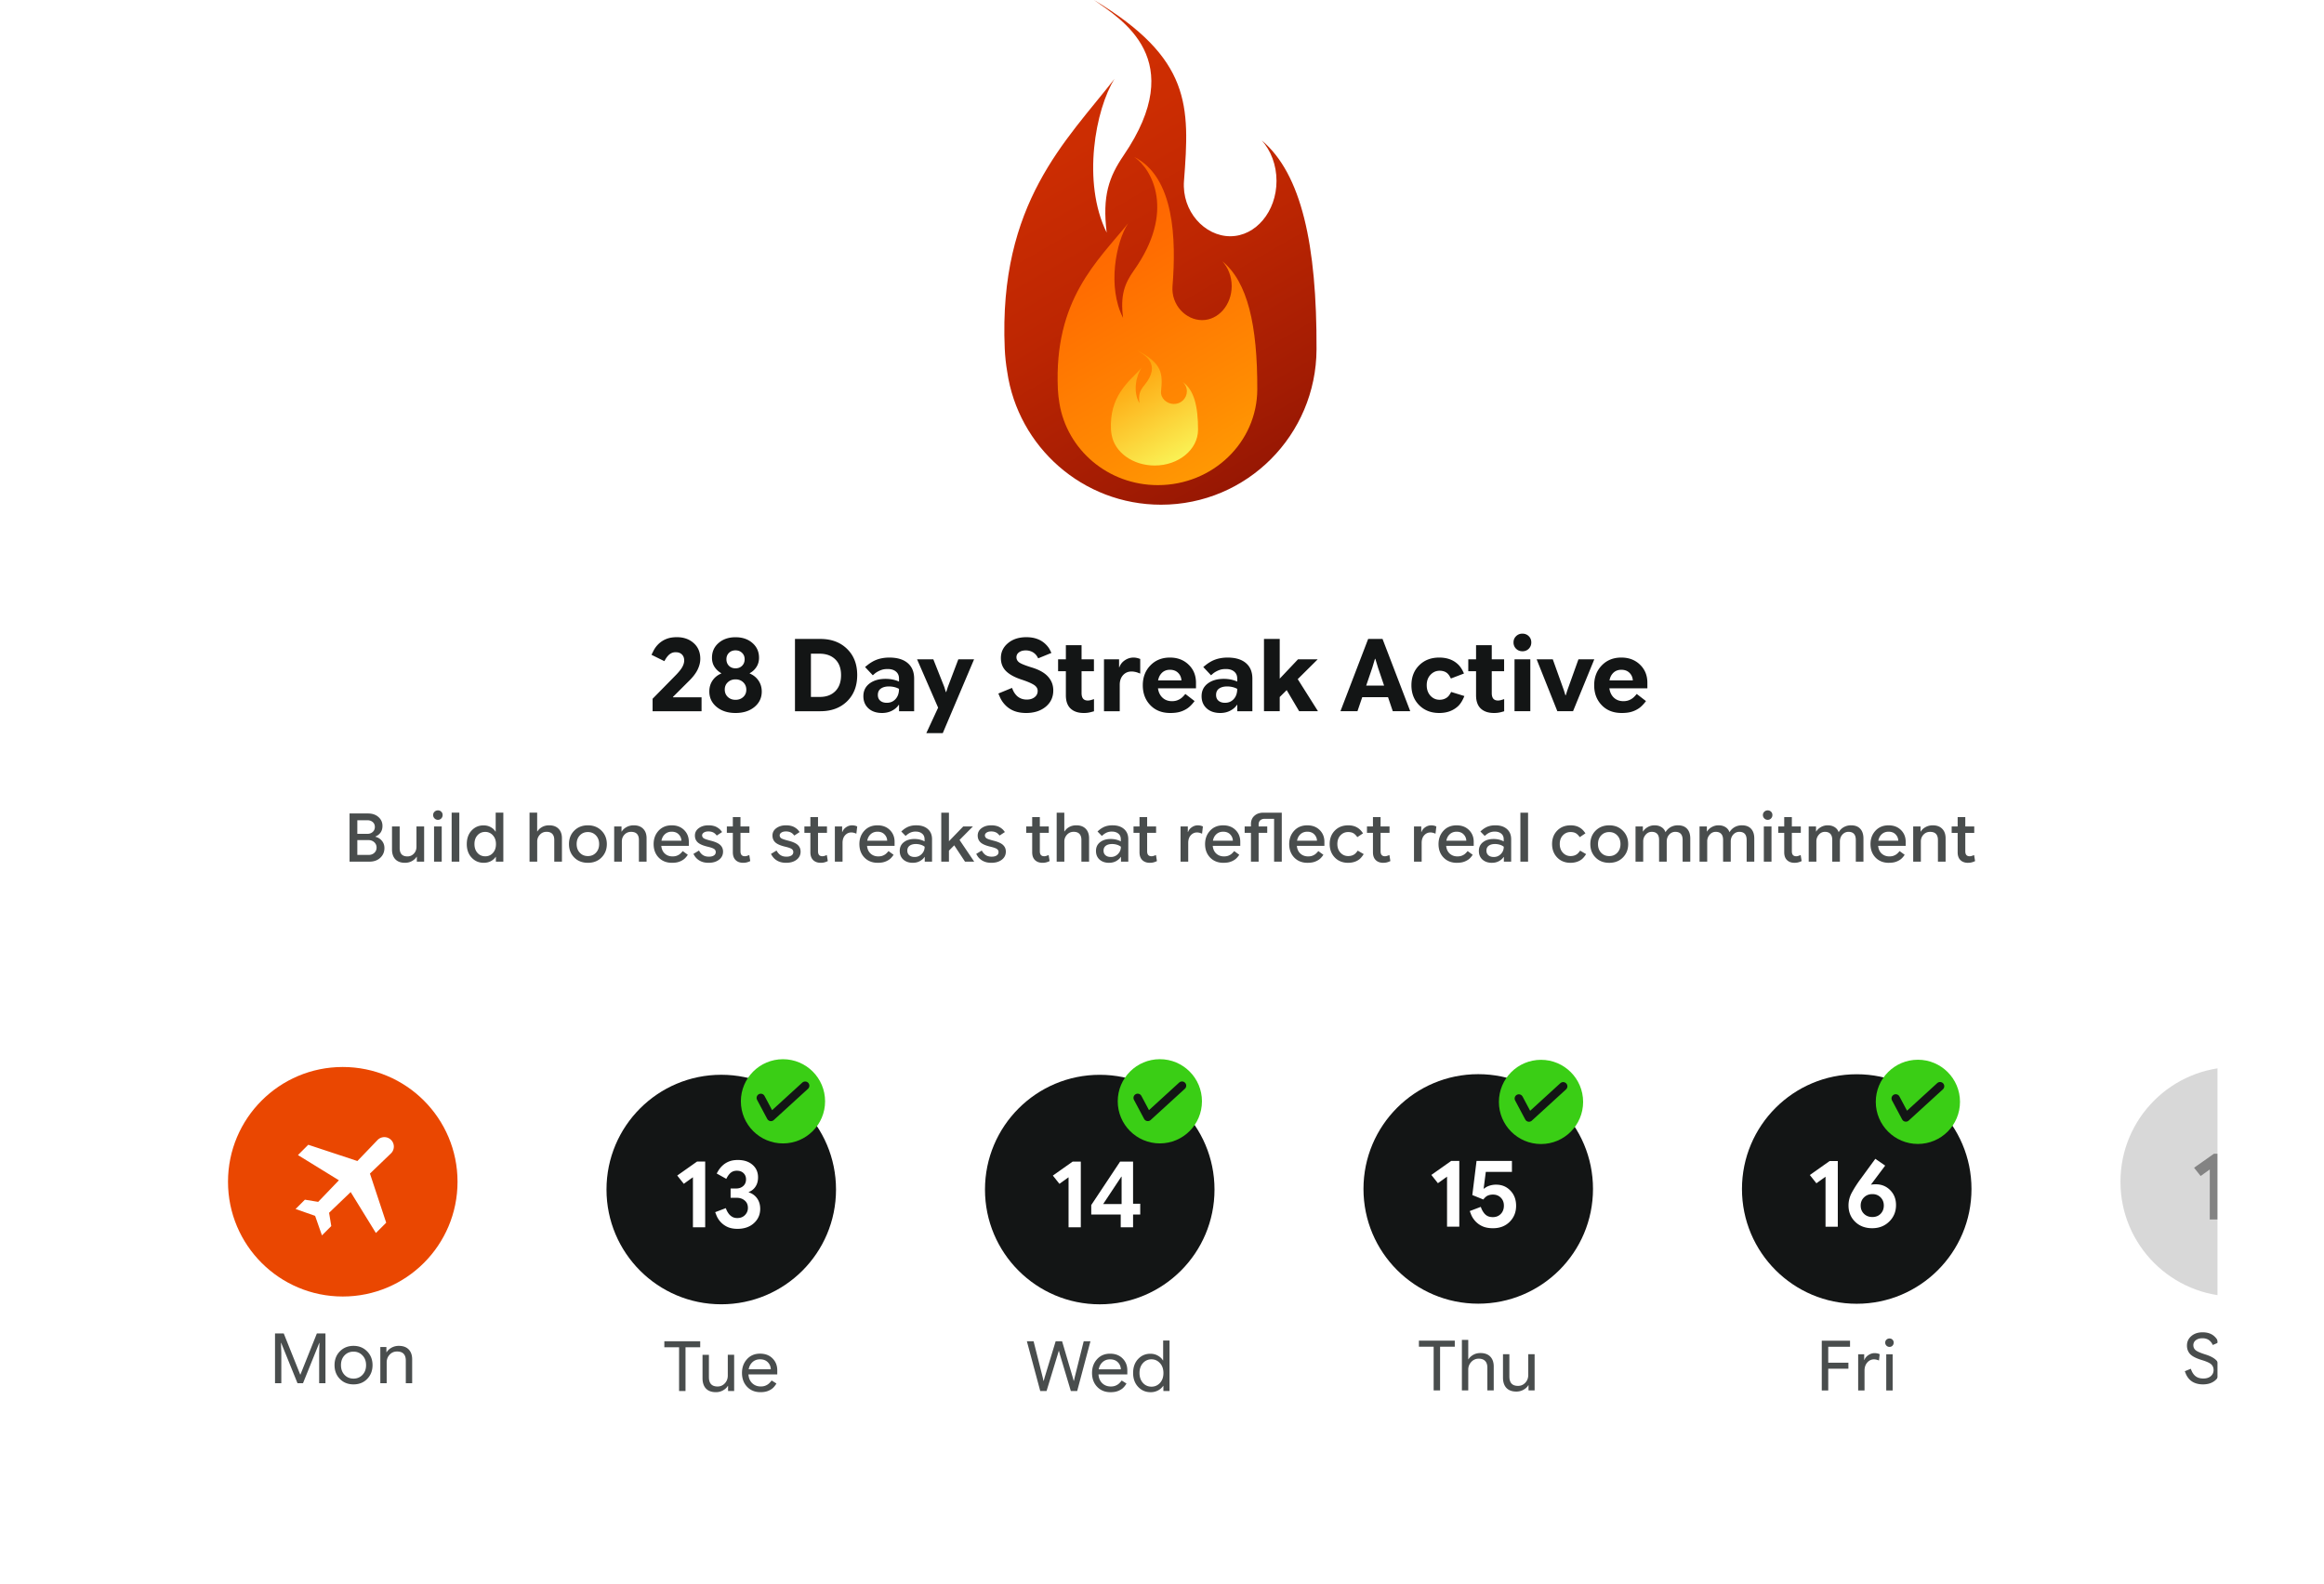 <svg xmlns="http://www.w3.org/2000/svg" width="468" height="319" fill="none"><circle cx="-7.194" cy="236.982" r="23.11" fill="#EA4701"/><path fill="#fff" d="M2.34 228.556a1.91 1.91 0 0 0-2.726.028l-4.054 4.224-9.891-3.274-2.077 2.077 8.245 5.077-4.172 4.347-2.675-.439-1.877 1.876 3.933 1.378 1.378 3.933 1.877-1.876-.44-2.676 4.348-4.172 5.077 8.245 2.076-2.076-3.273-9.892 4.223-4.053a1.909 1.909 0 0 0 .028-2.727Z"/><path fill="#494D4D" d="M-17.12 279.833c-.701 0-1.327-.105-1.877-.315a3.867 3.867 0 0 1-1.383-.898 4.173 4.173 0 0 1-.841-1.213l-.275-.639 1.885-.817.202.445c.135.296.313.566.534.808.22.243.488.429.8.558.313.13.666.195 1.06.195.593 0 1.073-.146 1.44-.437a1.42 1.42 0 0 0 .55-1.157c0-.437-.2-.801-.599-1.092-.393-.291-1.084-.59-2.07-.898-1.198-.382-2.058-.843-2.58-1.383-.524-.539-.785-1.216-.785-2.03 0-.943.366-1.723 1.1-2.337.733-.615 1.68-.922 2.839-.922.614 0 1.162.086 1.642.258a3.52 3.52 0 0 1 1.253.736c.35.319.61.639.777.963l.25.485-1.827.801-.154-.275a2.265 2.265 0 0 0-.453-.55 1.913 1.913 0 0 0-.68-.413 2.458 2.458 0 0 0-.881-.145c-.518 0-.936.119-1.254.356a1.094 1.094 0 0 0-.477.93c0 .356.151.66.453.914.302.248 1.014.547 2.135.898 1.197.361 2.071.841 2.621 1.439.55.599.825 1.324.825 2.176 0 1.068-.391 1.928-1.173 2.58-.782.653-1.8.979-3.057.979Zm8.844 0c-.981 0-1.744-.278-2.289-.833-.54-.561-.809-1.351-.809-2.37v-5.443h2.16v5.071c0 .62.143 1.089.428 1.407.286.313.696.47 1.23.47.55 0 1.01-.205 1.383-.615.377-.415.566-.922.566-1.521v-4.812h2.16v8.371h-2.047v-2.127l.987.987h-1.035c-.243.409-.607.749-1.092 1.019-.48.264-1.027.396-1.642.396Zm6.928-.275v-8.371h2.07v1.512L.48 272.4h.29a2.985 2.985 0 0 1 1.173-1.076 3.388 3.388 0 0 1 1.626-.412c.943 0 1.685.28 2.224.841.54.561.809 1.321.809 2.281v5.524h-2.16v-5.039c0-.588-.143-1.035-.429-1.343-.285-.307-.711-.461-1.278-.461-.55 0-1.008.205-1.375.615-.366.404-.55.901-.55 1.488v4.74h-2.16Z"/><circle cx="69.025" cy="237.982" r="23.11" fill="#EA4701"/><path fill="#fff" d="M78.75 229.556a1.91 1.91 0 0 0-2.726.028l-4.053 4.224-9.892-3.274-2.077 2.077 8.245 5.077-4.171 4.347-2.676-.439-1.877 1.876 3.934 1.378 1.377 3.933 1.877-1.876-.44-2.676 4.348-4.172 5.077 8.245 2.076-2.076-3.273-9.892 4.224-4.053a1.909 1.909 0 0 0 .028-2.727Z"/><path fill="#494D4D" d="M55.383 278.558v-10.024h1.757l3.318 8.281h.042l3.31-8.281h1.73v10.024h-1.267v-6.055l.063-2.065h-.042l-3.276 8.12h-1.106l-3.29-8.127h-.042l.07 2.072v6.055h-1.267Zm15.81.231c-1.125 0-2.045-.369-2.759-1.106-.71-.737-1.064-1.661-1.064-2.772 0-1.125.36-2.051 1.078-2.779.724-.733 1.638-1.099 2.744-1.099 1.106 0 2.02.371 2.744 1.113.724.737 1.085 1.659 1.085 2.765s-.357 2.03-1.07 2.772c-.715.737-1.634 1.106-2.759 1.106Zm0-1.162c.723 0 1.325-.252 1.805-.756s.721-1.157.721-1.96c0-.803-.242-1.456-.728-1.96-.48-.504-1.08-.756-1.799-.756-.728 0-1.332.252-1.813.756-.476.499-.714 1.153-.714 1.96 0 .803.238 1.456.714 1.96s1.08.756 1.813.756Zm5.396.931v-7.294h1.225v1.281l-.19-.231h.232c.224-.369.555-.674.994-.917a2.98 2.98 0 0 1 1.456-.364c.863 0 1.528.24 1.995.721.466.481.7 1.148.7 2.002v4.802H81.72v-4.564c0-.593-.145-1.045-.434-1.358-.285-.313-.73-.469-1.337-.469-.593 0-1.088.212-1.484.637-.397.425-.595.945-.595 1.561v4.193h-1.281Z"/><circle cx="145.244" cy="239.55" r="23.11" fill="#131515"/><circle cx="157.673" cy="221.785" r="8.48" fill="#3ACE15"/><path stroke="#131515" stroke-linecap="round" stroke-linejoin="round" stroke-width="1.696" d="m153.209 221.098 2.042 3.832 6.887-6.29"/><path fill="#fff" d="M139.541 247.151v-10.075l-1.84 1.321-1.322-1.663 3.994-2.82h1.636v13.237h-2.468Zm8.962.315c-.77 0-1.436-.127-1.997-.379a4.355 4.355 0 0 1-1.396-1.008 4.355 4.355 0 0 1-.822-1.294l-.268-.675 2.135-.813.157.379c.105.246.253.499.444.758.197.252.434.459.712.619.283.16.622.24 1.016.24.635 0 1.147-.2 1.535-.6.394-.401.592-.882.592-1.443 0-.634-.216-1.13-.648-1.488-.425-.363-.955-.545-1.589-.545h-1.248v-1.877h1.118c.579 0 1.054-.166 1.424-.499.376-.333.564-.779.564-1.34 0-.518-.17-.937-.509-1.257-.333-.321-.782-.481-1.349-.481-.333 0-.623.062-.869.185a1.915 1.915 0 0 0-.62.481c-.166.191-.314.4-.443.628l-.185.342-1.932-1.081.323-.555a4.8 4.8 0 0 1 .897-1.082c.382-.345.816-.61 1.303-.795.493-.191 1.07-.286 1.729-.286 1.239 0 2.228.323 2.967.971.74.64 1.109 1.485 1.109 2.532 0 .715-.166 1.328-.499 1.84a2.716 2.716 0 0 1-1.377 1.1v.065c.727.246 1.294.659 1.701 1.238.407.58.61 1.276.61 2.089 0 1.159-.422 2.12-1.266 2.884-.839.765-1.945 1.147-3.319 1.147Z"/><path fill="#494D4D" d="M136.751 280.126v-9.464h1.295v9.464h-1.295Zm-2.968-8.806v-1.218h7.224v1.218h-7.224Zm10.37 9.037c-.859 0-1.521-.242-1.988-.728-.462-.49-.693-1.19-.693-2.1v-4.697h1.288v4.487c0 .64.145 1.116.434 1.428.289.313.726.469 1.309.469.574 0 1.059-.21 1.456-.63.401-.42.602-.945.602-1.575v-4.179h1.281v7.294h-1.225v-1.624l.588.588h-.63c-.224.369-.553.672-.987.91a2.91 2.91 0 0 1-1.435.357Zm8.977 0c-1.092 0-1.983-.359-2.674-1.078-.69-.723-1.036-1.656-1.036-2.8 0-1.101.336-2.023 1.008-2.765.672-.742 1.547-1.113 2.625-1.113 1.05 0 1.89.32 2.52.959.635.635.952 1.435.952 2.401v.819h-6.37v-1.029h5.068c-.023-.569-.226-1.045-.609-1.428-.382-.387-.903-.581-1.561-.581-.686 0-1.248.245-1.687.735-.438.49-.658 1.155-.658 1.995 0 .864.236 1.536.707 2.016.472.481 1.067.721 1.785.721.322 0 .602-.042.84-.126.243-.084.465-.2.665-.35.206-.154.434-.396.686-.728l.966.609c-.28.467-.571.815-.875 1.043a3.538 3.538 0 0 1-1.008.518c-.364.122-.812.182-1.344.182Z"/><circle cx="221.463" cy="239.556" r="23.11" fill="#131515"/><circle cx="233.567" cy="221.78" r="8.48" fill="#3ACE15"/><path stroke="#131515" stroke-linecap="round" stroke-linejoin="round" stroke-width="1.696" d="m229.103 221.092 2.042 3.832 6.887-6.29"/><path fill="#fff" d="M215.182 247.157v-10.076l-1.839 1.322-1.322-1.664 3.993-2.819h1.636v13.237h-2.468Zm10.506 0v-3.615l.176-.554v-6.933l1.146.906h-1.202l-3.651 5.509h4.539l.656-.055h2.265v2.172h-9.863v-1.914l5.814-8.753h2.607v13.237h-2.487Z"/><path fill="#494D4D" d="m209.484 280.132-2.695-10.024h1.351l1.834 7.259.161.721h.042l.196-.721 2.212-7.259h1.295l2.142 7.259.196.714h.042l.161-.714 1.813-7.259h1.358l-2.674 10.024h-1.274l-2.184-7.301-.21-.777h-.042l-.231.777-2.226 7.301h-1.267Zm14.137.231c-1.092 0-1.983-.359-2.674-1.078-.69-.723-1.036-1.657-1.036-2.8 0-1.101.336-2.023 1.008-2.765.672-.742 1.547-1.113 2.625-1.113 1.05 0 1.89.32 2.52.959.635.635.952 1.435.952 2.401v.819h-6.37v-1.029h5.068c-.023-.569-.226-1.045-.609-1.428-.382-.387-.903-.581-1.561-.581-.686 0-1.248.245-1.687.735-.438.49-.658 1.155-.658 1.995 0 .863.236 1.535.707 2.016.472.481 1.067.721 1.785.721.322 0 .602-.042.84-.126.243-.084.465-.201.665-.35.206-.154.434-.397.686-.728l.966.609c-.28.467-.571.814-.875 1.043a3.538 3.538 0 0 1-1.008.518c-.364.121-.812.182-1.344.182Zm8.083 0c-.999 0-1.837-.359-2.513-1.078-.672-.723-1.008-1.654-1.008-2.793 0-1.157.331-2.091.994-2.8.667-.714 1.491-1.071 2.471-1.071.569 0 1.078.128 1.526.385.452.257.791.576 1.015.959h.042v-4.011h1.288v10.178h-1.239v-1.323l.182.28h-.224a2.81 2.81 0 0 1-1.036.917 3.12 3.12 0 0 1-1.498.357Zm.182-1.113c.681 0 1.25-.252 1.708-.756.462-.504.693-1.169.693-1.995 0-.826-.236-1.491-.707-1.995-.467-.509-1.032-.763-1.694-.763a2.23 2.23 0 0 0-1.722.763c-.462.504-.693 1.167-.693 1.988 0 .817.228 1.482.686 1.995.457.509 1.033.763 1.729.763Z"/><circle cx="297.683" cy="239.428" r="23.11" fill="#131515"/><circle cx="310.324" cy="221.907" r="8.48" fill="#3ACE15"/><path stroke="#131515" stroke-linecap="round" stroke-linejoin="round" stroke-width="1.696" d="m305.86 221.219 2.042 3.833 6.887-6.291"/><path fill="#fff" d="M291.401 247.028v-10.076l-1.839 1.322-1.322-1.664 3.993-2.819h1.636v13.237h-2.468Zm9.249.314c-.801 0-1.491-.123-2.07-.37a4.396 4.396 0 0 1-1.47-1.035c-.401-.444-.69-.897-.869-1.359l-.268-.693 2.218-.841.167.416c.117.271.277.542.48.813.21.271.456.478.74.62.29.141.641.212 1.054.212.641 0 1.171-.212 1.59-.638.419-.431.628-.989.628-1.673 0-.653-.206-1.186-.619-1.599-.407-.419-.937-.629-1.59-.629-.37 0-.709.065-1.017.195-.302.123-.607.388-.915.794l-2.218-.896.85-6.868h7.127v2.2h-5.26l-.434 3.364.064.028a3.256 3.256 0 0 1 1.091-.601 4.183 4.183 0 0 1 1.359-.212c1.159 0 2.117.4 2.875 1.201.764.795 1.146 1.812 1.146 3.051 0 1.288-.431 2.363-1.294 3.226s-1.984 1.294-3.365 1.294Z"/><path fill="#494D4D" d="M288.704 280.004v-9.464h1.295v9.464h-1.295Zm-2.968-8.806v-1.218h7.224v1.218h-7.224Zm8.655 8.806v-10.178h1.281v3.913h.042c.219-.359.539-.658.959-.896.424-.243.91-.364 1.456-.364.858 0 1.519.24 1.981.721.462.481.693 1.146.693 1.995v4.809h-1.281v-4.564c0-.607-.15-1.062-.448-1.365-.299-.308-.731-.462-1.295-.462a1.96 1.96 0 0 0-1.505.665 2.214 2.214 0 0 0-.602 1.547v4.179h-1.281Zm10.957.231c-.858 0-1.521-.243-1.988-.728-.462-.49-.693-1.19-.693-2.1v-4.697h1.288v4.487c0 .639.145 1.115.434 1.428.29.313.726.469 1.309.469.574 0 1.06-.21 1.456-.63.402-.42.602-.945.602-1.575v-4.179h1.281v7.294h-1.225v-1.624l.588.588h-.63c-.224.369-.553.672-.987.91a2.907 2.907 0 0 1-1.435.357Z"/><circle cx="373.902" cy="239.444" r="23.11" fill="#131515"/><circle cx="386.218" cy="221.891" r="8.48" fill="#3ACE15"/><path stroke="#131515" stroke-linecap="round" stroke-linejoin="round" stroke-width="1.696" d="m381.754 221.204 2.042 3.832 6.887-6.29"/><path fill="#fff" d="M367.62 247.044v-10.075l-1.839 1.322-1.322-1.664 3.993-2.82h1.637v13.237h-2.469Zm9.397.296c-1.405 0-2.551-.434-3.439-1.303-.887-.869-1.331-1.966-1.331-3.291 0-.912.231-1.787.694-2.625a24.108 24.108 0 0 1 1.701-2.644l3.004-4.113 1.987 1.368-3.133 4.178c-.284.357-.799.798-1.544 1.322-.74.517-1.223 1.359-1.451 2.523l-1.017-.037c.178-1.343.785-2.382 1.821-3.115a5.783 5.783 0 0 1 3.438-1.109c1.147 0 2.111.394 2.894 1.183.782.789 1.174 1.787 1.174 2.995 0 1.325-.456 2.434-1.368 3.328-.906.893-2.049 1.34-3.43 1.34Zm.037-2.255c.678 0 1.23-.216 1.655-.647.431-.438.647-.996.647-1.673 0-.654-.216-1.199-.647-1.637-.432-.437-.983-.656-1.655-.656s-1.232.219-1.682.656c-.45.438-.675.986-.675 1.646 0 .671.222 1.226.666 1.664.443.431 1.007.647 1.691.647Z"/><path fill="#494D4D" d="M366.863 280.02v-10.024h5.691v1.218h-4.389v8.806h-1.302Zm.707-4.382v-1.211h4.655v1.211h-4.655Zm6.622 4.382v-7.294h1.211v1.288l-.161-.14h.203c.145-.392.413-.719.805-.98.392-.266.81-.399 1.253-.399.135 0 .278.012.427.035.149.023.285.058.406.105l.189.07-.14 1.267-.203-.07a2.131 2.131 0 0 0-.42-.112 1.89 1.89 0 0 0-.364-.042c-.537 0-.992.21-1.365.63-.373.415-.56.959-.56 1.631v4.011h-1.281Zm5.655 0v-7.294h1.288v7.294h-1.288Zm.651-8.778a.843.843 0 0 1-.609-.252.837.837 0 0 1-.252-.602c0-.243.084-.443.252-.602a.867.867 0 0 1 .609-.238c.247 0 .45.079.609.238a.818.818 0 0 1 .238.602c0 .229-.08.429-.238.602a.802.802 0 0 1-.609.252Z"/><circle cx="450.121" cy="237.982" r="23.11" fill="#D8D8D8"/><path fill="#838383" d="M444.995 245.583v-10.076l-1.839 1.322-1.322-1.664 3.993-2.82h1.636v13.238h-2.468Zm4.941-.823 5.537-10.15-.018-.065h-6.036v-2.2h8.652v2.256l-.12.231-5.787 11.111-2.228-1.183Z"/><path fill="#494D4D" d="M443.643 278.789c-.607 0-1.144-.091-1.61-.273a3.092 3.092 0 0 1-1.162-.77 3.608 3.608 0 0 1-.679-1.05l-.224-.553 1.197-.497.196.455c.13.299.301.565.511.798.214.233.473.411.777.532.308.117.66.175 1.057.175.63 0 1.129-.159 1.498-.476.373-.322.56-.733.56-1.232 0-.453-.15-.826-.448-1.12-.294-.294-.936-.59-1.925-.889-1.139-.345-1.923-.747-2.352-1.204-.425-.462-.637-1.031-.637-1.708 0-.77.291-1.407.875-1.911.588-.509 1.346-.763 2.275-.763.513 0 .966.07 1.358.21.396.14.737.343 1.022.609a3 3 0 0 1 .637.812l.21.413-1.169.511-.147-.273a2.194 2.194 0 0 0-.427-.539 1.794 1.794 0 0 0-.651-.406 2.385 2.385 0 0 0-.854-.14c-.556 0-1.001.131-1.337.392a1.216 1.216 0 0 0-.504 1.015c0 .392.147.719.441.98.294.261.952.553 1.974.875 1.031.317 1.778.721 2.24 1.211.466.49.7 1.108.7 1.855 0 .891-.315 1.608-.945 2.149-.63.541-1.449.812-2.457.812Zm7.279 0c-.798 0-1.451-.224-1.96-.672-.509-.453-.763-1.057-.763-1.813s.28-1.356.84-1.799c.565-.448 1.293-.672 2.184-.672.425 0 .826.049 1.204.147.378.093.693.217.945.371v-.462c0-.537-.184-.957-.553-1.26-.364-.308-.833-.462-1.407-.462-.303 0-.565.035-.784.105-.219.07-.406.156-.56.259a3.498 3.498 0 0 0-.476.371l-.238.217-.854-.77.287-.28c.196-.187.42-.359.672-.518.257-.163.539-.289.847-.378.308-.093.698-.14 1.169-.14.947 0 1.708.254 2.282.763.574.509.861 1.206.861 2.093v4.669h-1.225v-1.575l.343.56h-.385c-.219.35-.544.646-.973.889-.425.238-.91.357-1.456.357Zm.203-1.092c.621 0 1.15-.219 1.589-.658.443-.443.665-.968.665-1.575v-.028a2.465 2.465 0 0 0-.868-.441 3.595 3.595 0 0 0-1.071-.161c-.597 0-1.069.126-1.414.378s-.518.614-.518 1.085c0 .425.147.765.441 1.022.299.252.691.378 1.176.378Zm7.872 1.092c-.602 0-1.085-.182-1.449-.546-.359-.364-.539-.859-.539-1.484v-7.455h1.281v7.224c0 .364.075.637.224.819.154.182.39.273.707.273.084 0 .18-.012.287-.035.112-.023.243-.065.392-.126l.231-.091.182 1.099-.231.098c-.154.065-.32.119-.497.161a2.5 2.5 0 0 1-.588.063Zm-3.269-6.37v-1.155h4.431v1.155h-4.431Z"/><path fill="#131515" d="M131.418 143.228v-2.511l4.513-4.594c.678-.678 1.155-1.257 1.433-1.738.278-.488.417-.949.417-1.382 0-.502-.153-.902-.458-1.2-.298-.305-.714-.457-1.25-.457-.325 0-.606.057-.843.173a2.297 2.297 0 0 0-.651.477 4.063 4.063 0 0 0-.549.732l-.244.417-2.592-1.281.397-.793a5.133 5.133 0 0 1 1.047-1.412 4.764 4.764 0 0 1 1.535-.976c.589-.244 1.304-.366 2.144-.366 1.362 0 2.487.396 3.375 1.189.887.786 1.331 1.84 1.331 3.161 0 .739-.19 1.487-.569 2.246-.38.753-.993 1.535-1.84 2.348l-3.1 3.09.031.071h5.732v2.806h-9.859Zm16.697.355c-1.545 0-2.812-.406-3.802-1.219-.982-.814-1.473-1.85-1.473-3.111 0-.826.21-1.555.63-2.185.427-.637 1.016-1.115 1.768-1.433v-.071a3.891 3.891 0 0 1-1.341-1.25c-.346-.522-.519-1.139-.519-1.85 0-1.22.444-2.213 1.332-2.978.887-.773 2.022-1.159 3.405-1.159 1.389 0 2.524.386 3.405 1.159.887.765 1.331 1.758 1.331 2.978 0 .711-.179 1.338-.539 1.88a3.626 3.626 0 0 1-1.331 1.22v.071c.752.318 1.342.796 1.769 1.433.433.637.65 1.369.65 2.196 0 1.26-.491 2.297-1.474 3.11-.982.806-2.253 1.209-3.811 1.209Zm0-2.653c.63 0 1.148-.189 1.555-.569.413-.379.62-.867.62-1.463 0-.597-.203-1.091-.61-1.484-.407-.4-.928-.6-1.565-.6-.617 0-1.132.193-1.545.579-.414.38-.62.871-.62 1.474 0 .596.203 1.091.61 1.484.413.386.931.579 1.555.579Zm0-6.342c.535 0 .975-.169 1.321-.508.346-.346.518-.786.518-1.321 0-.522-.172-.949-.518-1.281-.346-.339-.786-.508-1.321-.508-.536 0-.976.169-1.322.508-.338.332-.508.759-.508 1.281 0 .535.17.975.508 1.321.346.339.786.508 1.322.508Zm11.974 8.64v-14.555h5.112c2.223 0 4.015.667 5.377 2.002 1.362 1.328 2.043 3.083 2.043 5.265 0 2.195-.681 3.961-2.043 5.295-1.362 1.328-3.154 1.993-5.377 1.993h-5.112Zm3.212-2.877h1.717c1.335.014 2.392-.366 3.172-1.138.786-.773 1.179-1.857 1.179-3.253 0-1.375-.393-2.439-1.179-3.191-.78-.752-1.837-1.128-3.172-1.128h-1.717v8.71Zm14.323 3.232c-1.138 0-2.05-.308-2.734-.925-.684-.623-1.027-1.44-1.027-2.449 0-1.084.414-1.938 1.24-2.562.827-.623 1.904-.935 3.233-.935.528 0 1.026.051 1.494.153.467.101.87.234 1.209.396v-.61c0-.596-.203-1.063-.61-1.402-.406-.346-.965-.519-1.677-.519-.427 0-.789.044-1.087.133a4.46 4.46 0 0 0-.874.365c-.278.15-.519.316-.722.498l-.305.265-1.565-1.667.538-.427a7.523 7.523 0 0 1 1.19-.773 6.165 6.165 0 0 1 1.443-.518 7.762 7.762 0 0 1 1.728-.183c1.592 0 2.822.369 3.689 1.108.868.732 1.301 1.779 1.301 3.141v6.556h-3.039v-2.206l.712.925h-.783c-.298.467-.745.857-1.341 1.169-.59.311-1.261.467-2.013.467Zm.966-2.053c.718 0 1.304-.254 1.758-.762.461-.508.691-1.189.691-2.043a3.692 3.692 0 0 0-.925-.356 4.638 4.638 0 0 0-1.128-.132c-.65 0-1.182.142-1.596.427-.406.284-.61.715-.61 1.291 0 .501.166.891.498 1.169.333.271.77.406 1.312.406Zm7.949 6.109 2.673-5.763.021 1.362-4.554-10.459h3.273l2.206 5.56.315 1.026h.071l.335-1.037 2.104-5.549h3.172l-6.302 14.86c.007 0 .007 0 0 0h-3.314Zm20.079-4.056c-.895 0-1.691-.135-2.389-.406a5.002 5.002 0 0 1-1.748-1.149 5.42 5.42 0 0 1-1.077-1.545l-.356-.823 2.744-1.128.224.518c.156.339.362.651.62.935.257.285.566.505.925.661.366.156.769.234 1.209.234.644 0 1.169-.16 1.576-.478.413-.319.62-.742.62-1.271 0-.501-.271-.918-.813-1.25-.542-.332-1.376-.681-2.501-1.047-1.368-.454-2.395-1.023-3.079-1.707-.678-.691-1.017-1.562-1.017-2.612 0-1.206.478-2.206 1.433-2.999.956-.799 2.189-1.199 3.7-1.199.793 0 1.501.112 2.124.335a4.656 4.656 0 0 1 1.627.966c.454.42.782.837.986 1.25l.304.62-2.663 1.088-.172-.315a2.493 2.493 0 0 0-.519-.631 2.331 2.331 0 0 0-.803-.477 2.786 2.786 0 0 0-1.016-.173c-.556 0-1.006.129-1.352.386-.345.251-.518.583-.518.996 0 .4.176.739.528 1.017.353.271 1.193.613 2.521 1.026 1.511.454 2.616 1.074 3.313 1.86.705.779 1.057 1.701 1.057 2.765 0 1.362-.511 2.463-1.534 3.303-1.023.834-2.341 1.25-3.954 1.25Zm11.622 0c-1.131 0-2.015-.298-2.652-.894-.631-.596-.946-1.491-.946-2.683v-10.073h3.161v9.646c0 .501.105.877.316 1.128.21.244.521.366.935.366.135 0 .271-.014.406-.041.142-.027.319-.074.529-.142l.315-.102v2.45l-.407.112a6.921 6.921 0 0 1-.772.172 5.567 5.567 0 0 1-.885.061Zm-5.163-8.405v-2.399h7.217v2.399h-7.217Zm9.241 8.05v-10.449h3.039v1.992l-.326-.396h.387c.196-.576.562-1.044 1.097-1.403a3.051 3.051 0 0 1 2.308-.498c.196.034.376.081.538.142l.254.082v2.947l-.325-.122a3.877 3.877 0 0 0-.701-.213 3.439 3.439 0 0 0-.722-.082c-.698 0-1.27.248-1.718.742-.44.495-.66 1.139-.66 1.932v5.326h-3.171Zm13.335.355c-1.661 0-2.995-.525-4.005-1.575-1.01-1.05-1.514-2.385-1.514-4.005 0-1.612.508-2.944 1.524-3.994 1.017-1.057 2.331-1.586 3.944-1.586 1.524 0 2.778.478 3.76 1.433.99.949 1.484 2.169 1.484 3.659v1.098h-9.188v-1.596h6.261c-.047-.63-.278-1.141-.691-1.534-.407-.4-.949-.6-1.626-.6-.746 0-1.342.268-1.789.803-.447.528-.671 1.267-.671 2.216 0 1.016.261 1.822.783 2.419.528.589 1.223.884 2.083.884.393 0 .739-.054 1.037-.163.298-.108.566-.25.803-.427.244-.176.529-.464.854-.864l1.86 1.434c-.481.643-.952 1.124-1.413 1.443a5.299 5.299 0 0 1-1.494.711c-.535.163-1.203.244-2.002.244Zm10.082 0c-1.138 0-2.05-.308-2.734-.925-.685-.623-1.027-1.44-1.027-2.449 0-1.084.414-1.938 1.24-2.562.827-.623 1.904-.935 3.232-.935.529 0 1.027.051 1.495.153.467.101.87.234 1.209.396v-.61c0-.596-.203-1.063-.61-1.402-.406-.346-.965-.519-1.677-.519-.427 0-.789.044-1.087.133-.299.088-.59.21-.874.365-.278.15-.519.316-.722.498l-.305.265-1.565-1.667.538-.427a7.523 7.523 0 0 1 1.19-.773 6.165 6.165 0 0 1 1.443-.518 7.762 7.762 0 0 1 1.728-.183c1.592 0 2.822.369 3.689 1.108.868.732 1.301 1.779 1.301 3.141v6.556h-3.039v-2.206l.712.925h-.783c-.298.467-.745.857-1.342 1.169-.589.311-1.26.467-2.012.467Zm.966-2.053c.718 0 1.304-.254 1.758-.762.461-.508.691-1.189.691-2.043a3.692 3.692 0 0 0-.925-.356 4.638 4.638 0 0 0-1.128-.132c-.651 0-1.182.142-1.596.427-.406.284-.61.715-.61 1.291 0 .501.166.891.498 1.169.332.271.769.406 1.312.406Zm9.929-.091v-3.629l4.757-5.031h3.964l-8.721 8.66Zm-2.093 1.789v-14.555h3.171v14.555h-3.171Zm7.084 0-3.009-5.093 2.206-2.185 4.594 7.278h-3.791Zm8.315 0 5.58-14.555h2.896l5.581 14.555h-3.517l-2.968-8.752-.549-1.799h-.071l-.539 1.789-2.988 8.762h-3.425Zm2.693-2.826.854-2.338h6.627l.904 2.338h-8.385Zm17.18 3.181c-1.626 0-2.964-.521-4.015-1.565-1.043-1.05-1.565-2.389-1.565-4.015 0-1.646.522-2.988 1.565-4.025 1.044-1.036 2.386-1.555 4.025-1.555.759 0 1.444.105 2.054.315.616.21 1.172.539 1.666.986.495.447.919 1.084 1.271 1.911l-2.633 1.006c-.203-.42-.406-.735-.609-.945a1.91 1.91 0 0 0-.722-.468 2.725 2.725 0 0 0-.935-.152c-.718 0-1.332.271-1.84.813-.508.535-.762 1.233-.762 2.094 0 .867.251 1.575.752 2.124.501.542 1.115.813 1.84.813.332 0 .643-.054.935-.162.298-.116.545-.268.742-.458.203-.189.42-.508.65-.955l2.663.823c-.352.881-.762 1.548-1.23 2.002a4.981 4.981 0 0 1-1.667 1.047c-.643.244-1.372.366-2.185.366Zm11.034 0c-1.132 0-2.016-.298-2.653-.894-.63-.596-.945-1.491-.945-2.683v-10.073h3.161v9.646c0 .501.105.877.315 1.128.21.244.522.366.935.366.136 0 .271-.014.407-.041.142-.027.318-.074.528-.142l.315-.102v2.45l-.406.112a5.545 5.545 0 0 1-1.657.233Zm-5.163-8.405v-2.399h7.216v2.399h-7.216Zm9.311 8.05v-10.449h3.182v10.449h-3.182Zm1.586-12.075c-.502 0-.925-.17-1.271-.509a1.728 1.728 0 0 1-.518-1.27c0-.508.173-.928.518-1.26a1.746 1.746 0 0 1 1.271-.509c.515 0 .942.17 1.281.509.338.332.508.752.508 1.26 0 .501-.17.925-.508 1.27-.339.339-.766.509-1.281.509Zm7.037 12.075-4.167-10.449h3.252l2.246 6.271.295.966h.071l.305-.966 2.247-6.271h3.191l-4.279 10.449h-3.161Zm12.939.355c-1.66 0-2.995-.525-4.004-1.575-1.01-1.05-1.515-2.385-1.515-4.005 0-1.612.508-2.944 1.525-3.994 1.016-1.057 2.331-1.586 3.943-1.586 1.525 0 2.778.478 3.761 1.433.989.949 1.484 2.169 1.484 3.659v1.098h-9.188v-1.596h6.261c-.048-.63-.278-1.141-.691-1.534-.407-.4-.949-.6-1.627-.6-.745 0-1.341.268-1.789.803-.447.528-.67 1.267-.67 2.216 0 1.016.26 1.822.782 2.419.529.589 1.223.884 2.084.884.393 0 .738-.054 1.037-.163a3.11 3.11 0 0 0 .803-.427c.243-.176.528-.464.853-.864l1.86 1.434c-.481.643-.952 1.124-1.412 1.443a5.292 5.292 0 0 1-1.495.711c-.535.163-1.202.244-2.002.244Z"/><path fill="#494D4D" d="M70.393 173.521v-9.703h3.72c.862 0 1.563.239 2.1.718.538.474.807 1.071.807 1.789 0 .537-.131.987-.393 1.348a2.282 2.282 0 0 1-1.037.786v.048c.537.135.976.406 1.314.813.34.406.509.899.509 1.477 0 .777-.278 1.425-.834 1.945-.555.519-1.283.779-2.182.779h-4.004Zm1.565-1.355h2.277c.456 0 .835-.138 1.138-.414.307-.28.46-.634.46-1.063 0-.434-.155-.793-.467-1.078-.311-.289-.711-.433-1.2-.433h-2.682v-1.254h2.466c.452 0 .82-.129 1.105-.386.289-.258.433-.592.433-1.003 0-.416-.144-.745-.433-.989-.285-.244-.646-.366-1.085-.366h-2.012v6.986Zm9.592 1.585c-.836 0-1.48-.235-1.931-.704-.452-.47-.678-1.136-.678-1.999v-4.615h1.545v4.337c0 .574.131 1.001.393 1.281.262.275.65.413 1.166.413.51 0 .942-.185 1.294-.556.352-.37.529-.835.529-1.396v-4.079h1.544v7.088h-1.47v-1.694l.705.705H83.9c-.216.352-.533.643-.948.874-.411.23-.879.345-1.403.345Zm5.858-.23v-7.088h1.545v7.088h-1.545Zm.779-8.423a.924.924 0 0 1-.678-.284.927.927 0 0 1-.284-.678.88.88 0 0 1 .284-.671.952.952 0 0 1 .678-.271.91.91 0 0 1 .678.271.9.9 0 0 1 .27.671.95.95 0 0 1-.27.678.882.882 0 0 1-.678.284Zm2.766 8.423v-9.866h1.545v9.866h-1.545Zm6.462.23c-.976 0-1.789-.347-2.44-1.043-.65-.696-.975-1.602-.975-2.717 0-1.134.323-2.047.969-2.738.646-.691 1.448-1.037 2.405-1.037.543 0 1.026.12 1.45.36.425.234.741.53.95.887h.046v-3.808h1.539v9.866h-1.498v-1.247l.21.278h-.25c-.23.352-.556.641-.976.867-.42.222-.897.332-1.43.332Zm.298-1.307c.624 0 1.139-.224 1.545-.671.411-.452.617-1.046.617-1.782 0-.737-.21-1.331-.63-1.782a2 2 0 0 0-1.532-.678c-.628 0-1.147.226-1.558.678-.407.451-.61 1.043-.61 1.775 0 .727.203 1.319.61 1.775.406.456.926.685 1.558.685Zm8.923 1.077v-9.866h1.538v3.774h.048c.216-.357.53-.65.941-.881.412-.23.886-.345 1.423-.345.814 0 1.446.233 1.898.698.451.465.677 1.102.677 1.911v4.709h-1.545v-4.371c0-.542-.133-.95-.399-1.226-.267-.276-.653-.413-1.159-.413-.538 0-.985.194-1.342.582a1.951 1.951 0 0 0-.535 1.376v4.052h-1.545Zm11.752.23c-1.125 0-2.042-.356-2.752-1.07-.704-.714-1.057-1.613-1.057-2.697 0-1.102.357-2.008 1.071-2.717.714-.709 1.626-1.064 2.738-1.064 1.111 0 2.023.359 2.737 1.077.718.719 1.077 1.62 1.077 2.704 0 1.075-.354 1.972-1.063 2.69-.705.718-1.622 1.077-2.751 1.077Zm0-1.355c.655 0 1.194-.223 1.619-.671.429-.451.644-1.034.644-1.748 0-.709-.215-1.29-.644-1.741-.429-.452-.969-.678-1.619-.678-.66 0-1.202.226-1.627.678-.424.447-.637 1.027-.637 1.741 0 .718.213 1.301.637 1.748.425.448.967.671 1.627.671Zm5.294 1.125v-7.088h1.477v1.261l-.19-.244h.238c.225-.371.555-.671.989-.902.434-.23.906-.345 1.416-.345.822 0 1.459.233 1.911.698.456.461.684 1.098.684 1.911v4.709h-1.545v-4.371c0-.528-.128-.932-.386-1.212-.257-.281-.655-.421-1.192-.421-.534 0-.976.188-1.329.563-.352.37-.528.829-.528 1.375v4.066h-1.545Zm11.643.23c-1.098 0-1.99-.35-2.676-1.05-.683-.705-1.024-1.613-1.024-2.724 0-1.066.332-1.96.996-2.683.669-.727 1.55-1.091 2.643-1.091 1.03 0 1.861.314 2.494.942.637.628.955 1.418.955 2.371v.82h-6.254V169.3h4.763v-.007a1.872 1.872 0 0 0-.562-1.281c-.343-.348-.809-.522-1.396-.522-.623 0-1.132.222-1.525.664-.393.439-.589 1.042-.589 1.81 0 .795.215 1.411.644 1.849.429.434.975.651 1.639.651.294 0 .554-.036.78-.108.226-.077.433-.181.623-.312.19-.136.407-.353.651-.651l1.023.746c-.285.429-.578.75-.881.962a3.589 3.589 0 0 1-.989.481c-.357.113-.795.169-1.315.169Zm7.394 0c-.488 0-.913-.061-1.274-.183a3.007 3.007 0 0 1-.956-.521 2.839 2.839 0 0 1-.63-.712l-.224-.372 1.119-.678.176.278c.122.185.268.352.44.501.176.149.377.262.603.339.231.077.495.115.793.115.416 0 .748-.081.996-.244a.772.772 0 0 0 .373-.684.722.722 0 0 0-.339-.63c-.226-.154-.669-.308-1.328-.461-.926-.221-1.579-.508-1.958-.861-.38-.352-.57-.811-.57-1.375 0-.61.258-1.105.773-1.484.519-.384 1.17-.576 1.951-.576.398 0 .755.043 1.071.129a2.7 2.7 0 0 1 .854.393c.257.171.458.354.603.549l.223.284-1.07.705-.17-.19a1.712 1.712 0 0 0-.894-.562 2.419 2.419 0 0 0-.63-.075c-.38 0-.685.077-.915.231-.23.153-.346.341-.346.562 0 .208.089.388.265.542.18.149.673.325 1.477.529.89.221 1.524.508 1.904.86.379.352.569.8.569 1.342 0 .673-.271 1.217-.813 1.633-.538.411-1.229.616-2.073.616Zm6.945 0c-.642 0-1.15-.183-1.525-.548-.375-.366-.562-.888-.562-1.566v-7.087h1.538v6.87c0 .339.072.592.217.759.144.167.366.251.664.251.09 0 .187-.011.291-.034.108-.022.235-.063.38-.122l.223-.088.197 1.22-.244.108a3.527 3.527 0 0 1-.529.17 2.83 2.83 0 0 1-.65.067Zm-3.293-6.03v-1.288h4.546v1.288h-4.546Zm11.964 6.03c-.488 0-.912-.061-1.274-.183a3.002 3.002 0 0 1-.955-.521 2.839 2.839 0 0 1-.63-.712l-.224-.372 1.118-.678.176.278c.122.185.269.352.441.501.176.149.377.262.603.339.23.077.494.115.793.115.415 0 .747-.081.996-.244a.773.773 0 0 0 .372-.684.723.723 0 0 0-.338-.63c-.226-.154-.669-.308-1.329-.461-.926-.221-1.578-.508-1.958-.861-.379-.352-.569-.811-.569-1.375 0-.61.257-1.105.772-1.484.52-.384 1.17-.576 1.952-.576.397 0 .754.043 1.071.129.316.085.6.216.853.393.258.171.459.354.603.549l.224.284-1.071.705-.169-.19a1.712 1.712 0 0 0-.894-.562 2.432 2.432 0 0 0-.631-.075c-.379 0-.684.077-.914.231-.231.153-.346.341-.346.562a.7.7 0 0 0 .264.542c.181.149.673.325 1.477.529.89.221 1.525.508 1.905.86.379.352.569.8.569 1.342 0 .673-.271 1.217-.813 1.633-.538.411-1.229.616-2.074.616Zm6.945 0c-.641 0-1.149-.183-1.524-.548-.375-.366-.563-.888-.563-1.566v-7.087h1.538v6.87c0 .339.073.592.217.759.145.167.366.251.664.251.091 0 .188-.011.292-.034.108-.022.235-.063.379-.122l.224-.088.196 1.22-.244.108a2.84 2.84 0 0 1-1.179.237Zm-3.293-6.03v-1.288h4.547v1.288h-4.547Zm6.136 5.8v-7.088h1.464v1.267l-.17-.162h.217c.14-.389.395-.707.766-.956.37-.253.77-.379 1.199-.379.14 0 .283.013.427.041.149.022.285.058.407.108l.189.075-.169 1.456-.197-.074a2.076 2.076 0 0 0-.413-.122 1.826 1.826 0 0 0-.393-.048c-.501 0-.924.19-1.267.57-.343.379-.515.894-.515 1.545v3.767h-1.545Zm8.639.23c-1.098 0-1.99-.35-2.677-1.05-.682-.705-1.023-1.613-1.023-2.724 0-1.066.332-1.96.996-2.683.669-.727 1.55-1.091 2.643-1.091 1.03 0 1.861.314 2.494.942.637.628.955 1.418.955 2.371v.82h-6.254V169.3h4.763v-.007a1.872 1.872 0 0 0-.562-1.281c-.343-.348-.809-.522-1.396-.522-.623 0-1.132.222-1.525.664-.393.439-.589 1.042-.589 1.81 0 .795.214 1.411.644 1.849.429.434.975.651 1.639.651.294 0 .554-.036.78-.108.226-.077.433-.181.623-.312.19-.136.407-.353.651-.651l1.023.746c-.285.429-.578.75-.881.962a3.589 3.589 0 0 1-.989.481c-.357.113-.795.169-1.315.169Zm7.055 0c-.773 0-1.405-.214-1.898-.643-.487-.434-.731-1.017-.731-1.749 0-.74.273-1.325.82-1.755.551-.433 1.264-.65 2.141-.65.406 0 .786.045 1.138.135.352.091.653.208.901.353v-.434c0-.492-.167-.872-.501-1.138-.33-.271-.759-.407-1.288-.407a2.66 2.66 0 0 0-.752.095 2.583 2.583 0 0 0-.555.237 3.43 3.43 0 0 0-.481.339l-.244.203-.874-.894.304-.264a4.19 4.19 0 0 1 .712-.495 3.44 3.44 0 0 1 .874-.352 4.46 4.46 0 0 1 1.145-.129c.967 0 1.735.248 2.304.745.574.497.861 1.184.861 2.06v4.513h-1.471v-1.47l.339.528h-.386c-.213.33-.527.608-.942.834-.411.225-.883.338-1.416.338Zm.359-1.172a1.93 1.93 0 0 0 1.436-.596c.393-.398.59-.879.59-1.443v-.028a2.392 2.392 0 0 0-.793-.399 3.308 3.308 0 0 0-.969-.143c-.533 0-.955.116-1.267.346-.307.23-.461.558-.461.982 0 .398.133.712.4.942.267.226.621.339 1.064.339Zm6.295-.644v-1.883l3.503-3.619h1.945l-5.448 5.502Zm-.921 1.586v-9.866h1.545v9.866h-1.545Zm4.783 0-2.5-3.781 1.057-1.091 3.293 4.872h-1.85Zm5.333.23c-.488 0-.912-.061-1.274-.183a3.002 3.002 0 0 1-.955-.521 2.839 2.839 0 0 1-.63-.712l-.224-.372 1.118-.678.176.278c.122.185.269.352.441.501.176.149.377.262.603.339a2.5 2.5 0 0 0 .793.115c.415 0 .747-.081.996-.244a.773.773 0 0 0 .372-.684.723.723 0 0 0-.338-.63c-.226-.154-.669-.308-1.328-.461-.927-.221-1.579-.508-1.959-.861-.379-.352-.569-.811-.569-1.375 0-.61.258-1.105.773-1.484.519-.384 1.17-.576 1.951-.576.398 0 .754.043 1.071.129.316.085.6.216.853.393.258.171.459.354.603.549l.224.284-1.071.705-.169-.19a1.712 1.712 0 0 0-.894-.562 2.432 2.432 0 0 0-.631-.075c-.379 0-.684.077-.914.231-.231.153-.346.341-.346.562a.7.7 0 0 0 .264.542c.181.149.673.325 1.478.529.889.221 1.524.508 1.904.86.379.352.569.8.569 1.342 0 .673-.271 1.217-.813 1.633-.538.411-1.229.616-2.074.616Zm10.28 0c-.641 0-1.149-.183-1.524-.548-.375-.366-.563-.888-.563-1.566v-7.087h1.539v6.87c0 .339.072.592.216.759.145.167.366.251.664.251.091 0 .188-.011.292-.034.108-.022.235-.063.379-.122l.224-.088.196 1.22-.244.108a2.84 2.84 0 0 1-1.179.237Zm-3.293-6.03v-1.288h4.547v1.288h-4.547Zm6.136 5.8v-9.866h1.538v3.774h.048a2.51 2.51 0 0 1 .942-.881c.411-.23.885-.345 1.423-.345.813 0 1.445.233 1.897.698.452.465.678 1.102.678 1.911v4.709h-1.545v-4.371c0-.542-.134-.95-.4-1.226-.267-.276-.653-.413-1.159-.413-.537 0-.985.194-1.341.582a1.952 1.952 0 0 0-.536 1.376v4.052h-1.545Zm10.546.23c-.773 0-1.405-.214-1.898-.643-.488-.434-.731-1.017-.731-1.749 0-.74.273-1.325.819-1.755.552-.433 1.265-.65 2.142-.65.406 0 .786.045 1.138.135.352.091.653.208.901.353v-.434c0-.492-.167-.872-.501-1.138-.33-.271-.759-.407-1.288-.407a2.66 2.66 0 0 0-.752.095 2.562 2.562 0 0 0-.555.237 3.43 3.43 0 0 0-.481.339l-.244.203-.875-.894.305-.264a4.19 4.19 0 0 1 .712-.495 3.44 3.44 0 0 1 .874-.352 4.46 4.46 0 0 1 1.145-.129c.967 0 1.735.248 2.304.745.574.497.861 1.184.861 2.06v4.513h-1.471v-1.47l.339.528h-.386c-.213.33-.527.608-.942.834-.411.225-.883.338-1.416.338Zm.359-1.172a1.93 1.93 0 0 0 1.436-.596c.393-.398.59-.879.59-1.443v-.028a2.392 2.392 0 0 0-.793-.399 3.308 3.308 0 0 0-.969-.143c-.533 0-.955.116-1.267.346-.307.23-.461.558-.461.982 0 .398.133.712.4.942.266.226.621.339 1.064.339Zm7.864 1.172c-.641 0-1.149-.183-1.524-.548-.375-.366-.563-.888-.563-1.566v-7.087h1.538v6.87c0 .339.073.592.217.759.145.167.366.251.664.251.091 0 .188-.011.292-.034a2.2 2.2 0 0 0 .379-.122l.224-.088.196 1.22-.244.108a2.84 2.84 0 0 1-1.179.237Zm-3.293-6.03v-1.288h4.547v1.288h-4.547Zm9.471 5.8v-7.088h1.464v1.267l-.17-.162h.217c.14-.389.395-.707.766-.956.37-.253.77-.379 1.199-.379.14 0 .283.013.427.041.149.022.285.058.407.108l.189.075-.169 1.456-.197-.074a2.076 2.076 0 0 0-.413-.122 1.826 1.826 0 0 0-.393-.048c-.501 0-.924.19-1.267.57-.343.379-.515.894-.515 1.545v3.767h-1.545Zm8.639.23c-1.098 0-1.99-.35-2.677-1.05-.682-.705-1.023-1.613-1.023-2.724 0-1.066.332-1.96.996-2.683.669-.727 1.55-1.091 2.643-1.091 1.03 0 1.861.314 2.494.942.637.628.955 1.418.955 2.371v.82h-6.254V169.3h4.763v-.007a1.872 1.872 0 0 0-.562-1.281c-.343-.348-.809-.522-1.396-.522-.623 0-1.132.222-1.525.664-.393.439-.589 1.042-.589 1.81 0 .795.214 1.411.644 1.849.429.434.975.651 1.639.651.294 0 .554-.036.78-.108.226-.077.433-.181.623-.312.19-.136.407-.353.651-.651l1.023.746c-.285.429-.578.75-.881.962a3.589 3.589 0 0 1-.989.481c-.357.113-.795.169-1.315.169Zm5.537-.23v-7.576c0-.7.233-1.255.698-1.666.465-.416 1.068-.624 1.809-.624h2.927v1.24h-2.717c-.343 0-.626.1-.847.298-.217.199-.325.484-.325.854v7.474h-1.545Zm-1.267-5.8v-1.288h2.039v1.288h-2.039Zm2.019 0v-1.288h2.527v1.288h-2.527Zm3.91 5.8v-9.866h1.545v9.866h-1.545Zm6.741.23c-1.098 0-1.99-.35-2.676-1.05-.683-.705-1.024-1.613-1.024-2.724 0-1.066.332-1.96.996-2.683.669-.727 1.55-1.091 2.643-1.091 1.03 0 1.861.314 2.494.942.637.628.955 1.418.955 2.371v.82h-6.254V169.3h4.763v-.007a1.872 1.872 0 0 0-.562-1.281c-.343-.348-.809-.522-1.396-.522-.623 0-1.132.222-1.525.664-.393.439-.589 1.042-.589 1.81 0 .795.215 1.411.644 1.849.429.434.975.651 1.639.651.294 0 .554-.036.78-.108.226-.077.433-.181.623-.312.19-.136.407-.353.651-.651l1.023.746c-.285.429-.578.75-.881.962a3.589 3.589 0 0 1-.989.481c-.357.113-.795.169-1.315.169Zm8.173 0c-1.102 0-1.999-.356-2.69-1.07-.687-.714-1.03-1.62-1.03-2.717 0-1.094.343-1.993 1.03-2.697.691-.709 1.594-1.064 2.71-1.064.416 0 .795.052 1.138.156.348.104.669.266.963.488.293.216.585.539.874.969l-1.145.765c-.204-.28-.391-.488-.563-.623a1.576 1.576 0 0 0-.569-.305 2.492 2.492 0 0 0-.711-.095c-.615 0-1.132.221-1.552.664-.42.443-.63 1.023-.63 1.742 0 .718.21 1.303.63 1.755.42.451.935.677 1.545.677.271 0 .519-.036.745-.108.231-.077.429-.181.596-.312.172-.135.369-.359.59-.671l1.199.698c-.302.474-.6.827-.894 1.057a3.17 3.17 0 0 1-1.01.515 4.106 4.106 0 0 1-1.226.176Zm7.079 0c-.642 0-1.15-.183-1.525-.548-.375-.366-.562-.888-.562-1.566v-7.087h1.538v6.87c0 .339.072.592.217.759.144.167.366.251.664.251.09 0 .187-.011.291-.034a2.18 2.18 0 0 0 .38-.122l.223-.088.197 1.22-.244.108a3.527 3.527 0 0 1-.529.17 2.824 2.824 0 0 1-.65.067Zm-3.293-6.03v-1.288h4.546v1.288h-4.546Zm9.471 5.8v-7.088h1.463v1.267l-.169-.162h.217c.14-.389.395-.707.766-.956.37-.253.77-.379 1.199-.379.14 0 .282.013.427.041.149.022.284.058.406.108l.19.075-.169 1.456-.197-.074a2.095 2.095 0 0 0-.413-.122 1.84 1.84 0 0 0-.393-.048c-.502 0-.924.19-1.267.57-.344.379-.515.894-.515 1.545v3.767h-1.545Zm8.639.23c-1.098 0-1.99-.35-2.677-1.05-.682-.705-1.023-1.613-1.023-2.724 0-1.066.332-1.96.996-2.683.669-.727 1.549-1.091 2.643-1.091 1.03 0 1.861.314 2.493.942.637.628.956 1.418.956 2.371v.82h-6.255V169.3h4.764v-.007a1.876 1.876 0 0 0-.562-1.281c-.344-.348-.809-.522-1.396-.522-.624 0-1.132.222-1.525.664-.393.439-.589 1.042-.589 1.81 0 .795.214 1.411.643 1.849.429.434.976.651 1.64.651.294 0 .553-.036.779-.108.226-.077.434-.181.624-.312.189-.136.406-.353.65-.651l1.023.746c-.284.429-.578.75-.88.962a3.595 3.595 0 0 1-.99.481c-.357.113-.795.169-1.314.169Zm7.054 0c-.772 0-1.405-.214-1.897-.643-.488-.434-.732-1.017-.732-1.749 0-.74.274-1.325.82-1.755.551-.433 1.265-.65 2.141-.65.407 0 .786.045 1.139.135.352.091.652.208.901.353v-.434c0-.492-.167-.872-.501-1.138-.33-.271-.759-.407-1.288-.407-.289 0-.54.032-.752.095a2.592 2.592 0 0 0-.556.237 3.49 3.49 0 0 0-.481.339l-.244.203-.874-.894.305-.264a4.19 4.19 0 0 1 .712-.495c.266-.154.557-.271.874-.352.32-.086.702-.129 1.145-.129.967 0 1.734.248 2.304.745.573.497.86 1.184.86 2.06v4.513h-1.47v-1.47l.339.528h-.387c-.212.33-.526.608-.941.834-.412.225-.884.338-1.417.338Zm.359-1.172c.57 0 1.048-.199 1.437-.596.393-.398.589-.879.589-1.443v-.028a2.386 2.386 0 0 0-.792-.399 3.308 3.308 0 0 0-.969-.143c-.533 0-.956.116-1.267.346-.308.23-.461.558-.461.982 0 .398.133.712.4.942.266.226.621.339 1.063.339Zm5.374.942v-9.866h1.545v9.866h-1.545Zm10.102.23c-1.102 0-1.999-.356-2.69-1.07-.687-.714-1.03-1.62-1.03-2.717 0-1.094.343-1.993 1.03-2.697.691-.709 1.595-1.064 2.71-1.064.416 0 .795.052 1.139.156.348.104.668.266.962.488.294.216.585.539.874.969l-1.145.765c-.203-.28-.391-.488-.563-.623a1.567 1.567 0 0 0-.569-.305 2.492 2.492 0 0 0-.711-.095c-.615 0-1.132.221-1.552.664-.42.443-.63 1.023-.63 1.742 0 .718.21 1.303.63 1.755.42.451.935.677 1.545.677.271 0 .52-.036.745-.108.231-.077.43-.181.597-.312.171-.135.368-.359.589-.671l1.2.698c-.303.474-.601.827-.895 1.057-.293.226-.63.398-1.009.515-.38.118-.789.176-1.227.176Zm7.791 0c-1.125 0-2.042-.356-2.751-1.07-.705-.714-1.058-1.613-1.058-2.697 0-1.102.357-2.008 1.071-2.717.714-.709 1.626-1.064 2.738-1.064 1.111 0 2.023.359 2.737 1.077.718.719 1.077 1.62 1.077 2.704 0 1.075-.354 1.972-1.063 2.69-.705.718-1.622 1.077-2.751 1.077Zm0-1.355c.655 0 1.194-.223 1.619-.671.429-.451.644-1.034.644-1.748 0-.709-.215-1.29-.644-1.741-.429-.452-.969-.678-1.619-.678-.66 0-1.202.226-1.627.678-.424.447-.637 1.027-.637 1.741 0 .718.213 1.301.637 1.748.425.448.967.671 1.627.671Zm5.294 1.125v-7.088h1.477v1.193l-.129-.183h.17c.217-.361.533-.657.948-.888a2.735 2.735 0 0 1 1.356-.352c.537 0 1 .12 1.389.359.388.239.664.583.826 1.03a2.706 2.706 0 0 1 1.03-1.023 2.946 2.946 0 0 1 1.457-.366c.813 0 1.432.233 1.857.698.429.465.644 1.116.644 1.951v4.669h-1.539v-4.357c0-.556-.124-.969-.372-1.24-.249-.271-.617-.407-1.105-.407-.479 0-.887.186-1.226.556-.335.37-.502.838-.502 1.403v4.045h-1.538v-4.357c0-.56-.126-.973-.379-1.24-.253-.271-.619-.407-1.098-.407-.479 0-.885.19-1.22.57a1.998 1.998 0 0 0-.501 1.368v4.066h-1.545Zm12.89 0v-7.088h1.477v1.193l-.128-.183h.169a2.48 2.48 0 0 1 .949-.888 2.73 2.73 0 0 1 1.355-.352c.538 0 1.001.12 1.389.359.389.239.664.583.827 1.03a2.699 2.699 0 0 1 1.03-1.023 2.94 2.94 0 0 1 1.456-.366c.814 0 1.432.233 1.857.698.429.465.644 1.116.644 1.951v4.669h-1.538v-4.357c0-.556-.125-.969-.373-1.24s-.617-.407-1.104-.407c-.479 0-.888.186-1.227.556-.334.37-.501.838-.501 1.403v4.045h-1.539v-4.357c0-.56-.126-.973-.379-1.24-.253-.271-.619-.407-1.098-.407-.479 0-.885.19-1.219.57a1.994 1.994 0 0 0-.502 1.368v4.066h-1.545Zm12.945 0v-7.088h1.545v7.088h-1.545Zm.779-8.423a.925.925 0 0 1-.678-.284.929.929 0 0 1-.284-.678.88.88 0 0 1 .284-.671.953.953 0 0 1 .678-.271.91.91 0 0 1 .678.271c.18.177.271.4.271.671a.953.953 0 0 1-.271.678.883.883 0 0 1-.678.284Zm5.416 8.653c-.642 0-1.15-.183-1.525-.548-.375-.366-.562-.888-.562-1.566v-7.087h1.538v6.87c0 .339.072.592.217.759.144.167.366.251.664.251.09 0 .187-.011.291-.034a2.18 2.18 0 0 0 .38-.122l.223-.088.197 1.22-.244.108a3.527 3.527 0 0 1-.529.17 2.824 2.824 0 0 1-.65.067Zm-3.293-6.03v-1.288h4.546v1.288h-4.546Zm6.136 5.8v-7.088h1.477v1.193l-.129-.183h.169c.217-.361.534-.657.949-.888a2.73 2.73 0 0 1 1.355-.352c.538 0 1.001.12 1.389.359.389.239.664.583.827 1.03a2.699 2.699 0 0 1 1.03-1.023 2.944 2.944 0 0 1 1.457-.366c.813 0 1.432.233 1.856.698.43.465.644 1.116.644 1.951v4.669h-1.538v-4.357c0-.556-.124-.969-.373-1.24-.248-.271-.616-.407-1.104-.407-.479 0-.888.186-1.227.556-.334.37-.501.838-.501 1.403v4.045h-1.538v-4.357c0-.56-.127-.973-.38-1.24-.253-.271-.618-.407-1.097-.407s-.886.19-1.22.57a1.998 1.998 0 0 0-.501 1.368v4.066h-1.545Zm16.142.23c-1.097 0-1.989-.35-2.676-1.05-.682-.705-1.023-1.613-1.023-2.724 0-1.066.332-1.96.996-2.683.668-.727 1.549-1.091 2.642-1.091 1.03 0 1.862.314 2.494.942.637.628.955 1.418.955 2.371v.82h-6.254V169.3h4.764v-.007a1.873 1.873 0 0 0-.563-1.281c-.343-.348-.808-.522-1.396-.522-.623 0-1.131.222-1.524.664-.393.439-.59 1.042-.59 1.81 0 .795.215 1.411.644 1.849.429.434.976.651 1.64.651.293 0 .553-.036.779-.108.226-.077.434-.181.623-.312.19-.136.407-.353.651-.651l1.023.746c-.284.429-.578.75-.881.962a3.589 3.589 0 0 1-.989.481c-.357.113-.795.169-1.315.169Zm4.9-.23v-7.088h1.478v1.261l-.19-.244h.237c.226-.371.556-.671.989-.902.434-.23.906-.345 1.416-.345.823 0 1.46.233 1.911.698.457.461.685 1.098.685 1.911v4.709h-1.545v-4.371c0-.528-.129-.932-.387-1.212-.257-.281-.655-.421-1.192-.421-.533 0-.976.188-1.328.563-.353.37-.529.829-.529 1.375v4.066h-1.545Zm11.04.23c-.641 0-1.149-.183-1.524-.548-.375-.366-.563-.888-.563-1.566v-7.087h1.539v6.87c0 .339.072.592.216.759.145.167.366.251.664.251.091 0 .188-.011.292-.034.108-.022.235-.063.379-.122l.224-.088.196 1.22-.244.108a2.84 2.84 0 0 1-1.179.237Zm-3.293-6.03v-1.288h4.547v1.288h-4.547Z"/><path fill="url(#a)" d="M254.099 28.285c1.821 2.034 2.96 4.93 2.96 8.146 0 6.155-4.171 11.145-9.315 11.145-5.145 0-9.788-5.008-9.316-11.145 1.165-15.138 1.497-24.62-18.132-36.431 5.656 3.993 19.13 11.977 5.989 31.274-2.969 4.358-4.326 8.15-3.427 15.564-5.03-10.176-2.233-24.906 1.583-30.963-4.838 6.224-10.684 12.468-15.162 20.824-4.478 8.356-7.587 18.825-6.948 33.5.07 1.62.243 3.161.494 4.64 2.187 15.155 15.222 26.801 30.983 26.801 17.292 0 31.244-14.018 31.31-31.31.081-21.033-3.041-35.33-11.019-42.045Z"/><path fill="url(#b)" d="M246.14 52.609c1.164 1.25 1.893 3.03 1.893 5.006 0 3.783-2.668 6.85-5.958 6.85s-6.26-3.077-5.958-6.85c.745-9.303.434-21.931-7.714-26.005 3.617 2.454 8.353 10.977-.052 22.836-1.899 2.68-2.767 5.01-2.192 9.566-3.217-6.254-1.428-15.308 1.012-19.03-3.094 3.826-6.833 7.663-9.697 12.799-2.864 5.136-4.852 11.57-4.444 20.59.045.995.168 1.94.316 2.851 1.517 9.296 9.736 16.472 19.816 16.472 11.059 0 19.983-8.616 20.025-19.244.051-12.927-1.945-21.714-7.047-25.841Z"/><path fill="url(#c)" d="M238.18 76.932c.509.466.827 1.13.827 1.867 0 1.411-1.164 2.555-2.6 2.555-1.436 0-2.732-1.148-2.6-2.555.325-3.47.417-5.643-5.062-8.35 1.579.916 5.341 2.746 1.672 7.169-.829.999-1.207 1.868-.956 3.567-1.405-2.332-.624-5.709.441-7.097-1.35 1.427-2.982 2.857-4.232 4.773-1.249 1.915-2.117 4.315-1.939 7.679.019.37.068.724.138 1.063.61 3.474 4.249 6.143 8.648 6.143 4.827 0 8.722-3.213 8.74-7.177.021-4.82-.85-8.098-3.077-9.637Z"/><g filter="url(#d)"><path fill="#fff" d="M446.55 198.458h32.407v99.666H446.55z"/></g><g filter="url(#e)"><path fill="#fff" d="M-13.199 198.458h42.156v99.666h-42.156z"/></g><defs><linearGradient id="a" x1="203.652" x2="253.137" y1="9.61" y2="95.321" gradientUnits="userSpaceOnUse"><stop stop-color="#D22F02"/><stop offset=".237" stop-color="#CC2D02"/><stop offset=".538" stop-color="#BD2602"/><stop offset=".872" stop-color="#A31C03"/><stop offset="1" stop-color="#971703"/></linearGradient><linearGradient id="b" x1="213.949" x2="245.141" y1="39.955" y2="93.981" gradientUnits="userSpaceOnUse"><stop stop-color="#FF6100"/><stop offset=".292" stop-color="#FF6D01"/><stop offset=".812" stop-color="#FF8B02"/><stop offset="1" stop-color="#FF9803"/></linearGradient><linearGradient id="c" x1="225.395" x2="237.116" y1="72.383" y2="92.685" gradientUnits="userSpaceOnUse"><stop offset=".005" stop-color="#FF9803"/><stop offset=".995" stop-color="#FAF154"/></linearGradient><filter id="d" width="72.407" height="139.666" x="426.55" y="178.458" color-interpolation-filters="sRGB" filterUnits="userSpaceOnUse"><feFlood flood-opacity="0" result="BackgroundImageFix"/><feBlend in="SourceGraphic" in2="BackgroundImageFix" result="shape"/><feGaussianBlur result="effect1_foregroundBlur_500_506" stdDeviation="10"/></filter><filter id="e" width="82.156" height="139.666" x="-33.199" y="178.458" color-interpolation-filters="sRGB" filterUnits="userSpaceOnUse"><feFlood flood-opacity="0" result="BackgroundImageFix"/><feBlend in="SourceGraphic" in2="BackgroundImageFix" result="shape"/><feGaussianBlur result="effect1_foregroundBlur_500_506" stdDeviation="10"/></filter></defs></svg>